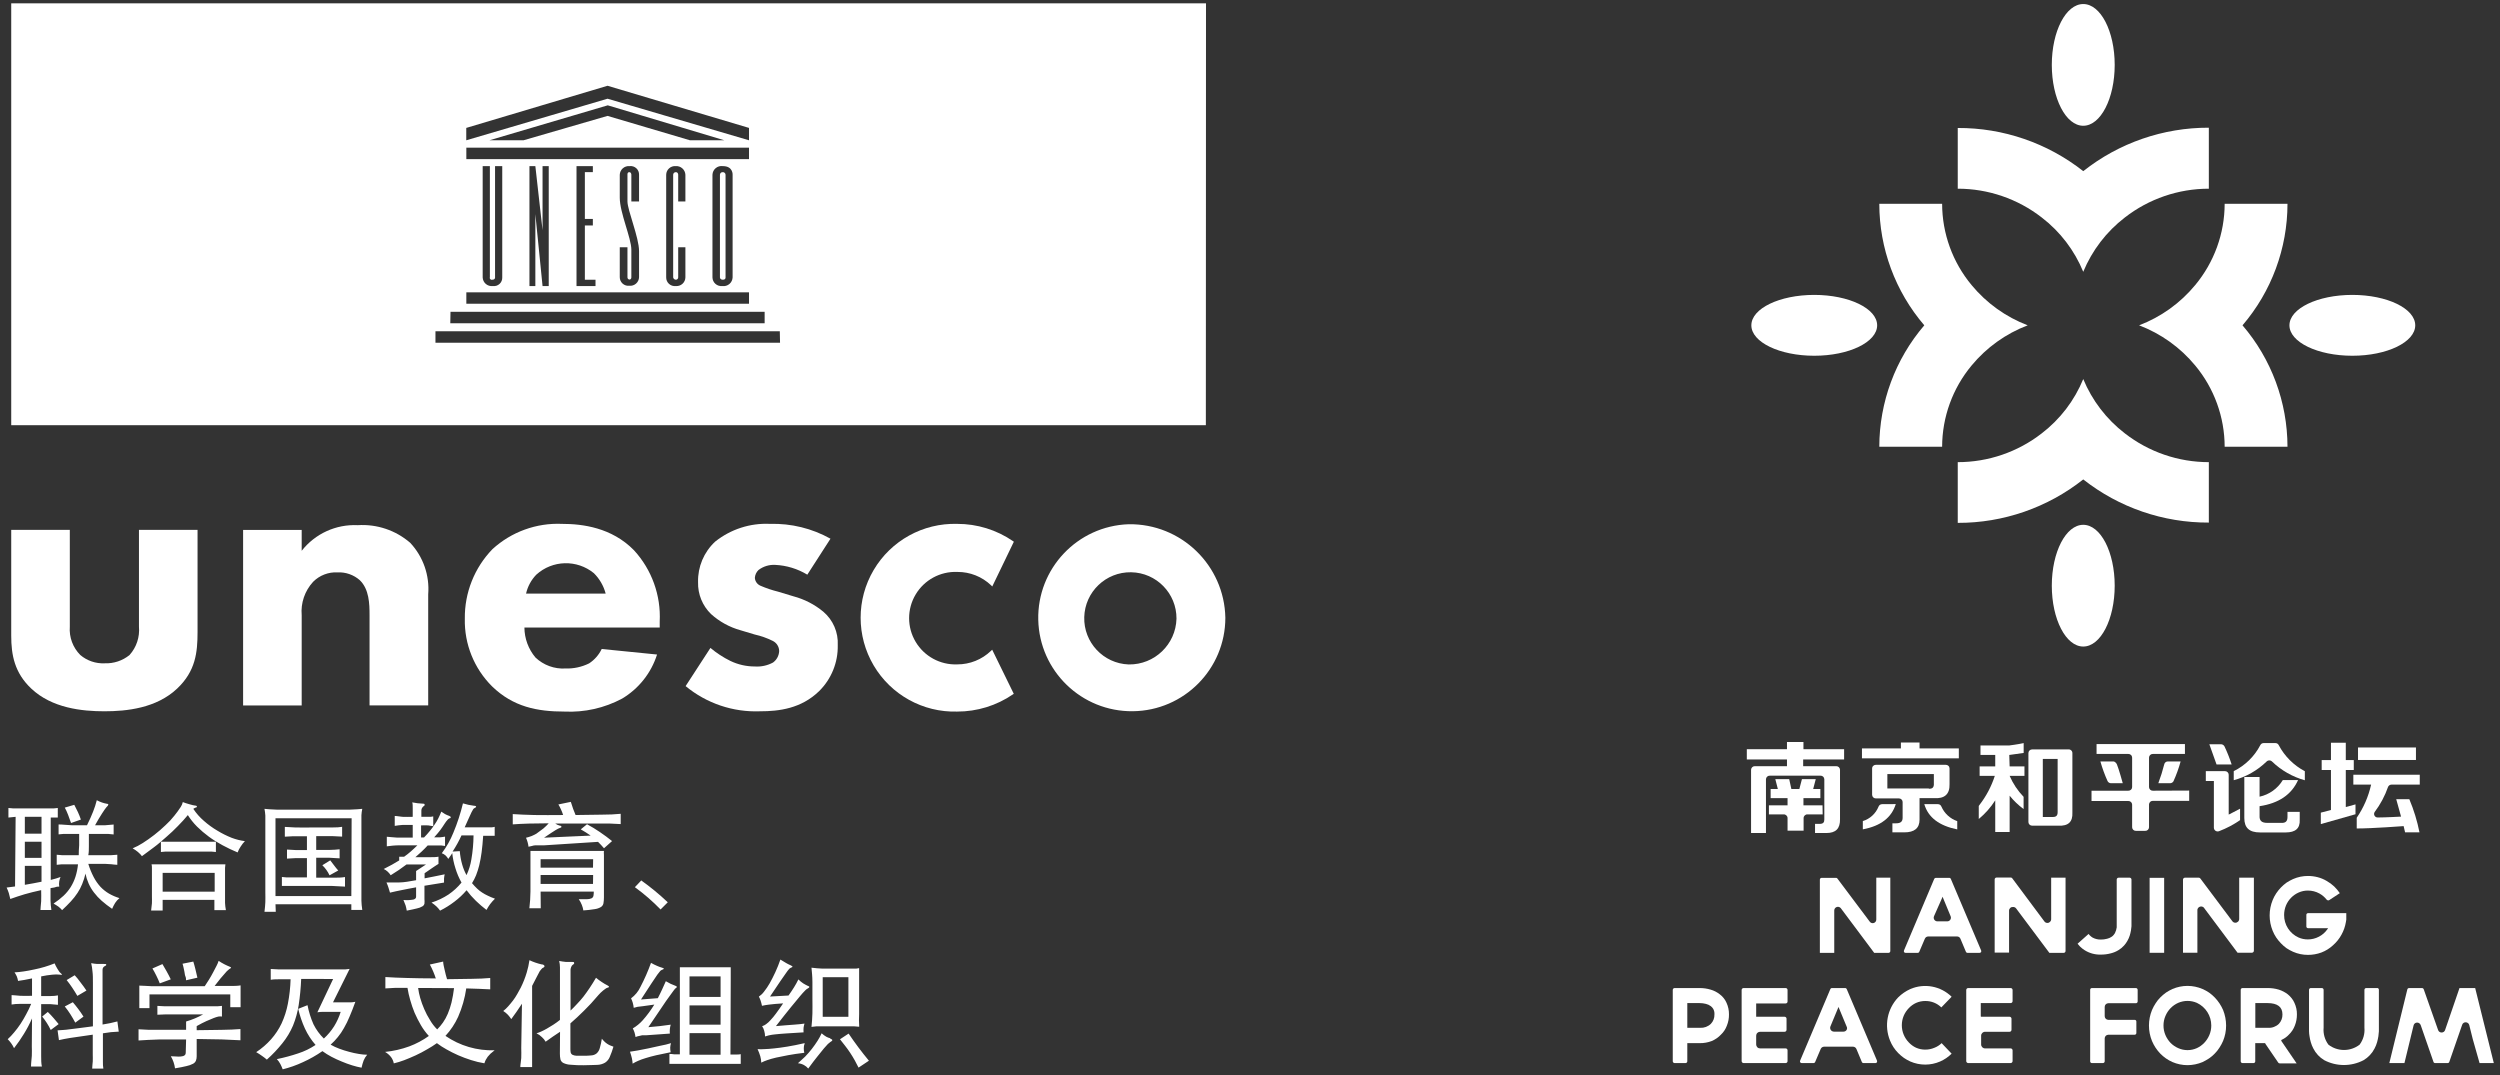 <?xml version="1.0" encoding="UTF-8"?>
<svg width="200px" height="86px" viewBox="0 0 200 86" version="1.1" xmlns="http://www.w3.org/2000/svg" xmlns:xlink="http://www.w3.org/1999/xlink">
    <rect x="0" y="0" width="200" height="86" fill="#333333" stroke="none"/>
    <!-- Generator: Sketch 59.1 (86144) - https://sketch.com -->
    <title>编组 3</title>
    <desc>Created with Sketch.</desc>
    <g id="页面-1" stroke="none" stroke-width="1" fill="none" fill-rule="evenodd">
        <g id="PC首页" transform="translate(-50, -25)" fill="#FFFFFF" fill-rule="nonzero">
            <g id="编组-3" transform="translate(50.53, 25.265)">
                <path d="M146.999,60.494 L146.999,59.671 L143.746,59.671 L143.746,59.096 L142.428,59.096 L142.428,59.671 L139.215,59.671 L139.215,60.494 L142.428,60.494 L142.428,61.029 L139.86,61.029 C139.781,61.026 139.705,61.055 139.647,61.109 C139.59,61.163 139.557,61.238 139.555,61.317 L139.555,66.376 L140.747,66.376 L140.747,62.077 C140.748,61.998 140.782,61.923 140.839,61.869 C140.896,61.815 140.973,61.786 141.052,61.789 L145.111,61.789 C145.19,61.786 145.266,61.815 145.324,61.869 C145.381,61.923 145.414,61.998 145.416,62.077 L145.416,65.3 C145.416,65.53 145.318,65.645 145.042,65.645 L144.673,65.645 L144.673,66.376 L145.589,66.376 C146.331,66.376 146.688,66.025 146.671,65.265 L146.671,61.317 C146.67,61.238 146.636,61.163 146.579,61.109 C146.522,61.055 146.445,61.026 146.366,61.029 L143.723,61.029 L143.723,60.494 L146.999,60.494 Z" id="路径"></path>
                <path d="M145.272,64.16 L143.746,64.16 L143.746,63.585 L145.099,63.585 L145.099,62.854 L144.524,62.854 L144.731,62.065 L143.625,62.065 L143.418,62.854 L142.779,62.854 L142.606,62.065 L141.495,62.065 L141.697,62.854 L141.121,62.854 L141.121,63.585 L142.474,63.585 L142.474,64.16 L140.983,64.16 L140.983,64.885 L142.169,64.885 C142.332,64.882 142.468,65.01 142.474,65.173 L142.474,66.186 L143.758,66.186 L143.758,65.173 C143.764,65.01 143.9,64.882 144.063,64.885 L145.284,64.885 L145.272,64.16 Z" id="路径"></path>
                <path d="M154.783,64.264 C154.741,64.145 154.627,64.066 154.501,64.068 L153.413,64.068 C153.729,65.139 154.61,65.795 156.05,66.088 L156.05,65.426 C155.483,65.233 155.024,64.811 154.783,64.264 L154.783,64.264 Z" id="路径"></path>
                <path d="M150.039,64.068 C149.91,64.068 149.795,64.148 149.751,64.27 C149.528,64.823 149.067,65.246 148.496,65.421 L148.496,66.083 C149.941,65.812 150.799,65.133 151.133,64.062 L150.039,64.068 Z" id="路径"></path>
                <polygon id="路径" points="153.033 59.608 153.033 59.136 151.542 59.136 151.542 59.608 148.427 59.608 148.427 60.402 156.176 60.402 156.176 59.608"></polygon>
                <path d="M155.433,62.468 L155.433,61.208 C155.432,61.129 155.399,61.054 155.341,61 C155.284,60.946 155.207,60.917 155.128,60.92 L149.544,60.92 C149.465,60.917 149.388,60.946 149.331,61 C149.273,61.054 149.24,61.129 149.239,61.208 L149.239,63.32 C149.24,63.399 149.273,63.474 149.331,63.528 C149.388,63.582 149.465,63.611 149.544,63.608 L151.375,63.608 C151.453,63.605 151.528,63.633 151.586,63.686 C151.643,63.738 151.677,63.812 151.68,63.89 L151.68,65.156 C151.68,65.449 151.53,65.599 151.167,65.599 L150.862,65.599 L150.862,66.324 L151.812,66.324 C152.624,66.324 153.033,65.99 153.033,65.311 L153.033,63.585 L154.184,63.585 C155.036,63.648 155.457,63.268 155.433,62.468 Z M153.775,62.814 L150.459,62.814 L150.459,61.662 L154.178,61.662 L154.178,62.388 C154.201,62.721 154.069,62.854 153.775,62.831 L153.775,62.814 Z" id="形状"></path>
                <path d="M160.212,60.132 C160.212,60.132 161.317,59.97 161.363,59.97 L161.363,59.182 C160.943,59.28 160.212,59.372 160.212,59.372 L157.909,59.372 L157.909,60.132 L159.089,60.132 L159.089,61.047 L157.84,61.047 L157.84,61.806 L159.055,61.806 C158.782,62.649 158.366,63.438 157.823,64.137 L157.771,64.212 L157.771,65.254 C158.286,64.829 158.731,64.326 159.089,63.763 L159.089,66.295 L160.241,66.295 L160.241,63.389 C160.565,63.793 160.94,64.153 161.358,64.46 L161.358,63.481 C160.888,62.994 160.51,62.427 160.241,61.806 L161.427,61.806 L161.427,61.047 L160.241,61.047 L160.212,60.132 Z" id="路径"></path>
                <path d="M164.927,59.688 L162.049,59.688 C161.97,59.685 161.893,59.714 161.835,59.768 C161.778,59.822 161.745,59.897 161.743,59.976 L161.743,65.507 C161.746,65.585 161.78,65.658 161.837,65.711 C161.895,65.764 161.971,65.792 162.049,65.789 L164.144,65.789 C164.933,65.829 165.296,65.484 165.261,64.747 L165.261,59.976 C165.26,59.892 165.223,59.812 165.159,59.757 C165.095,59.702 165.011,59.677 164.927,59.688 Z M164.081,64.713 C164.081,64.966 163.977,65.093 163.707,65.093 L162.895,65.093 L162.895,60.448 L164.081,60.448 L164.081,64.713 Z" id="形状"></path>
                <path d="M171.698,62.992 C171.619,62.995 171.542,62.966 171.485,62.912 C171.427,62.858 171.394,62.783 171.392,62.704 L171.392,60.339 C171.394,60.26 171.427,60.185 171.485,60.131 C171.542,60.077 171.619,60.048 171.698,60.051 L174.265,60.051 L174.265,59.262 L167.195,59.262 L167.195,60.051 L169.734,60.051 C169.813,60.048 169.89,60.077 169.947,60.131 C170.005,60.185 170.038,60.26 170.04,60.339 L170.04,62.704 C170.038,62.783 170.005,62.858 169.947,62.912 C169.89,62.966 169.813,62.995 169.734,62.992 L166.792,62.992 L166.792,63.815 L169.734,63.815 C169.812,63.812 169.888,63.84 169.945,63.893 C170.003,63.946 170.037,64.019 170.04,64.097 L170.04,65.921 C170.043,65.999 170.076,66.073 170.134,66.126 C170.191,66.179 170.267,66.207 170.345,66.203 L171.087,66.203 C171.165,66.207 171.241,66.179 171.298,66.126 C171.356,66.073 171.389,65.999 171.392,65.921 L171.392,64.085 C171.395,64.008 171.429,63.934 171.487,63.881 C171.544,63.828 171.62,63.8 171.698,63.803 L174.605,63.803 L174.605,62.98 L171.698,62.992 Z" id="路径"></path>
                <path d="M172.607,60.891 C172.478,61.4 172.32,61.902 172.135,62.393 L173.068,62.393 C173.18,62.395 173.284,62.338 173.344,62.244 C173.578,61.728 173.771,61.195 173.92,60.65 L172.889,60.65 C172.75,60.653 172.632,60.754 172.607,60.891 L172.607,60.891 Z" id="路径"></path>
                <path d="M169.291,62.393 C169.291,62.393 168.974,61.242 168.825,60.891 C168.79,60.805 168.675,60.65 168.531,60.65 L167.501,60.65 C167.653,61.189 167.846,61.716 168.076,62.226 C168.131,62.331 168.24,62.396 168.358,62.393 L169.291,62.393 Z" id="路径"></path>
                <path d="M178.002,60.891 C177.842,60.396 177.65,59.911 177.426,59.441 C177.368,59.339 177.261,59.275 177.144,59.274 L176.217,59.274 L176.793,60.891 L178.002,60.891 Z" id="路径"></path>
                <path d="M181.767,59.343 C181.718,59.242 181.614,59.179 181.502,59.182 L180.558,59.182 C180.444,59.181 180.341,59.246 180.293,59.349 C179.823,60.249 179.079,60.977 178.169,61.426 L178.169,62.152 C179.156,61.886 180.06,61.373 180.794,60.661 C180.852,60.602 180.932,60.568 181.016,60.568 C181.099,60.568 181.179,60.602 181.237,60.661 C181.973,61.368 182.873,61.883 183.857,62.157 L183.857,61.432 C182.965,60.962 182.237,60.234 181.767,59.343 L181.767,59.343 Z" id="路径"></path>
                <path d="M182.469,65.093 C182.469,65.432 182.32,65.588 181.963,65.565 L180.846,65.565 C180.414,65.565 180.212,65.398 180.236,64.989 L180.236,64.229 C181.771,63.999 182.797,63.303 183.316,62.14 L182.095,62.14 C181.685,62.821 181.012,63.302 180.236,63.47 L180.236,61.893 L179.015,61.893 L179.015,65.179 C179.015,65.962 179.412,66.33 180.27,66.33 L182.331,66.33 C183.097,66.33 183.483,66.013 183.448,65.317 L183.448,64.684 L182.469,64.684 L182.469,65.093 Z" id="路径"></path>
                <path d="M177.766,64.903 L177.766,61.714 C177.764,61.635 177.731,61.56 177.674,61.506 C177.616,61.452 177.539,61.423 177.461,61.426 L175.935,61.426 L175.935,62.215 L176.58,62.215 L176.58,65.962 C176.585,66.062 176.638,66.153 176.723,66.206 C176.808,66.258 176.914,66.266 177.006,66.226 C177.595,66 178.156,65.705 178.675,65.346 L178.675,64.431 L178.071,64.747 C177.933,64.811 177.835,64.862 177.766,64.903 Z" id="路径"></path>
                <rect id="矩形" x="188.111" y="59.533" width="4.635" height="1"></rect>
                <path d="M190.512,62.693 C190.559,62.578 190.67,62.503 190.794,62.503 L193.051,62.503 L193.051,61.714 L187.737,61.714 L187.737,62.503 L189.159,62.503 C188.949,63.453 188.558,64.353 188.008,65.156 L188.008,66.013 C189.269,66.013 191.761,65.824 191.761,65.824 L191.877,66.324 L193.028,66.324 C192.848,65.415 192.576,64.526 192.216,63.671 L191.168,63.671 L191.554,65.064 C191.554,65.064 190.305,65.133 189.695,65.133 C189.587,65.139 189.485,65.083 189.432,64.989 C189.379,64.895 189.385,64.778 189.447,64.69 C189.903,64.083 190.262,63.409 190.512,62.693 L190.512,62.693 Z" id="路径"></path>
                <polygon id="路径" points="187.133 64.298 187.133 61.334 187.772 61.334 187.772 60.54 187.133 60.54 187.133 59.153 185.947 59.153 185.947 60.54 185.204 60.54 185.204 61.334 185.947 61.334 185.947 64.534 185.135 64.747 185.135 65.662 187.91 64.874 187.91 64.085"></polygon>
                <ellipse id="椭圆形" cx="166.13" cy="4.927" rx="2.516" ry="4.869"></ellipse>
                <path d="M166.13,13.427 C163.27,11.176 159.731,9.958 156.09,9.974 L156.09,14.831 C158.523,14.83 160.887,15.641 162.808,17.134 C164.28,18.263 165.426,19.763 166.13,21.479 C166.839,19.763 167.986,18.265 169.458,17.134 C171.379,15.641 173.743,14.83 176.177,14.831 L176.177,9.951 C172.531,9.941 168.99,11.166 166.13,13.427 L166.13,13.427 Z" id="路径"></path>
                <ellipse id="椭圆形" cx="144.61" cy="25.761" rx="5.032" ry="2.434"></ellipse>
                <path d="M153.413,25.761 C151.094,28.468 149.819,31.912 149.814,35.476 L154.84,35.476 C154.845,33.102 155.677,30.804 157.195,28.978 C158.388,27.535 159.935,26.426 161.686,25.761 C159.935,25.093 158.388,23.983 157.195,22.538 C155.677,20.712 154.845,18.414 154.84,16.04 L149.814,16.04 C149.817,19.605 151.093,23.053 153.413,25.761 L153.413,25.761 Z" id="路径"></path>
                <ellipse id="椭圆形" cx="166.13" cy="46.589" rx="2.516" ry="4.869"></ellipse>
                <path d="M166.13,38.089 C168.993,40.341 172.534,41.559 176.177,41.542 L176.177,36.707 C173.743,36.708 171.379,35.898 169.458,34.405 C167.986,33.274 166.839,31.775 166.13,30.06 C165.426,31.776 164.28,33.276 162.808,34.405 C160.887,35.898 158.523,36.708 156.09,36.707 L156.09,41.565 C159.733,41.574 163.273,40.348 166.13,38.089 L166.13,38.089 Z" id="路径"></path>
                <ellipse id="椭圆形" cx="187.657" cy="25.761" rx="5.032" ry="2.434"></ellipse>
                <path d="M178.871,25.761 C181.191,23.053 182.467,19.605 182.469,16.04 L177.443,16.04 C177.439,18.414 176.606,20.712 175.089,22.538 C173.896,23.983 172.349,25.093 170.598,25.761 C172.348,26.426 173.896,27.535 175.089,28.978 C176.606,30.804 177.439,33.102 177.443,35.476 L182.469,35.476 C182.465,31.912 181.189,28.468 178.871,25.761 L178.871,25.761 Z" id="路径"></path>
                <path d="M95.95,-1.59872116e-13 L0.368,-1.59872116e-13 L0.368,33.749 L95.938,33.749 L95.95,-1.59872116e-13 Z M36.771,9.968 L48.073,6.596 L59.391,9.968 L59.391,10.958 L48.073,7.632 L36.771,10.958 L36.771,9.968 Z M38.861,22.112 C39.074,22.112 39.074,21.951 39.074,21.951 L39.074,13.024 L39.65,13.024 L39.65,21.928 C39.659,22.126 39.579,22.318 39.432,22.451 C39.285,22.585 39.086,22.646 38.89,22.618 C38.69,22.643 38.488,22.582 38.335,22.45 C38.182,22.319 38.091,22.129 38.084,21.928 L38.084,13.024 L38.66,13.024 L38.66,21.905 C38.639,21.963 38.653,22.027 38.696,22.071 C38.739,22.115 38.803,22.131 38.861,22.112 Z M59.391,23.119 L59.391,24.034 L36.777,24.034 L36.777,23.119 L59.391,23.119 Z M41.826,22.618 L41.826,13.024 L42.298,13.024 L42.874,18.152 L42.874,13.024 L43.369,13.024 L43.369,22.618 L42.874,22.618 L42.298,16.863 L42.298,22.618 L41.826,22.618 Z M46.898,17.249 L46.898,17.772 L46.259,17.772 L46.259,22.112 L47.111,22.112 L47.111,22.618 L45.591,22.618 L45.591,13.024 L46.898,13.024 L46.898,13.508 L46.259,13.508 L46.259,17.249 L46.898,17.249 Z M49.823,22.1 C49.978,22.1 49.978,21.928 49.978,21.928 L49.978,19.712 C49.978,18.785 49.051,16.754 49.051,15.551 L49.051,13.715 C49.058,13.518 49.146,13.332 49.294,13.201 C49.442,13.071 49.638,13.007 49.834,13.024 C50.03,12.999 50.228,13.061 50.374,13.194 C50.521,13.327 50.601,13.517 50.594,13.715 L50.594,15.85 L49.978,15.85 L49.978,13.715 C49.978,13.715 49.978,13.508 49.811,13.508 C49.644,13.508 49.667,13.715 49.667,13.715 L49.667,15.85 C49.667,16.558 50.594,18.728 50.594,19.827 L50.594,21.905 C50.591,22.103 50.504,22.291 50.355,22.422 C50.206,22.554 50.009,22.616 49.811,22.595 C49.616,22.617 49.421,22.553 49.276,22.421 C49.13,22.289 49.049,22.101 49.051,21.905 L49.051,19.516 L49.667,19.516 L49.667,21.928 C49.667,22.017 49.734,22.092 49.823,22.1 L49.823,22.1 Z M53.536,13.508 C53.48,13.506 53.426,13.527 53.386,13.566 C53.346,13.605 53.323,13.659 53.323,13.715 L53.323,21.928 C53.342,22.032 53.431,22.108 53.536,22.112 C53.586,22.113 53.634,22.095 53.67,22.06 C53.706,22.025 53.726,21.978 53.726,21.928 L53.726,19.516 L54.302,19.516 L54.302,21.928 C54.298,22.125 54.212,22.312 54.064,22.443 C53.917,22.574 53.721,22.638 53.525,22.618 C53.329,22.64 53.134,22.577 52.989,22.444 C52.844,22.312 52.762,22.124 52.765,21.928 L52.765,13.715 C52.767,13.52 52.851,13.335 52.995,13.205 C53.139,13.074 53.331,13.008 53.525,13.024 C53.72,13.01 53.913,13.075 54.059,13.206 C54.206,13.336 54.293,13.519 54.302,13.715 L54.302,15.85 L53.726,15.85 L53.726,13.715 C53.726,13.715 53.726,13.508 53.536,13.508 L53.536,13.508 Z M56.467,21.928 L56.467,13.715 C56.474,13.509 56.569,13.317 56.727,13.185 C56.885,13.053 57.092,12.995 57.296,13.024 C58.125,13.024 58.079,13.715 58.079,13.715 L58.079,21.928 C58.071,22.133 57.976,22.326 57.818,22.458 C57.66,22.59 57.453,22.648 57.25,22.618 C57.052,22.639 56.855,22.577 56.706,22.445 C56.557,22.314 56.47,22.126 56.467,21.928 Z M36.777,12.466 L36.777,11.551 L59.391,11.551 L59.391,12.466 L36.777,12.466 Z M38.619,10.958 L48.09,8.161 L57.422,10.958 L54.67,10.958 L48.073,9.007 L41.348,10.958 L38.619,10.958 Z M35.51,24.679 L60.641,24.679 L60.641,25.594 L35.493,25.594 L35.51,24.679 Z M61.873,27.154 L34.307,27.154 L34.307,26.238 L61.855,26.238 L61.873,27.154 Z" id="形状"></path>
                <path d="M57.514,21.928 L57.514,13.715 C57.513,13.655 57.487,13.599 57.442,13.559 C57.397,13.52 57.338,13.501 57.278,13.508 C57.222,13.506 57.168,13.527 57.128,13.566 C57.088,13.605 57.065,13.659 57.065,13.715 L57.065,21.928 C57.065,21.928 57.065,22.112 57.301,22.112 C57.537,22.112 57.514,21.928 57.514,21.928 Z" id="路径"></path>
                <path d="M76.07,45.49 C77.068,45.486 78.029,45.867 78.753,46.555 L78.851,46.653 L80.578,43.073 L80.514,43.027 C79.198,42.123 77.638,41.641 76.041,41.645 C73.308,41.57 70.75,42.984 69.362,45.338 C67.973,47.692 67.973,50.614 69.362,52.968 C70.75,55.323 73.308,56.737 76.041,56.661 C77.633,56.664 79.189,56.185 80.503,55.286 L80.572,55.24 L78.845,51.712 L78.747,51.804 C78.022,52.502 77.054,52.89 76.047,52.886 C74.691,52.939 73.414,52.246 72.72,51.08 C72.026,49.914 72.026,48.462 72.72,47.296 C73.414,46.129 74.691,45.437 76.047,45.49 L76.07,45.49 Z" id="路径"></path>
                <path d="M89.761,41.674 C85.663,41.813 82.44,45.222 82.531,49.319 C82.623,53.417 85.996,56.678 90.095,56.633 C94.195,56.589 97.496,53.255 97.498,49.156 C97.419,44.958 93.96,41.613 89.761,41.674 Z M89.761,52.891 C87.738,52.816 86.154,51.126 86.21,49.104 C86.265,47.082 87.939,45.481 89.962,45.516 C91.986,45.551 93.603,47.208 93.589,49.231 C93.533,51.287 91.835,52.917 89.778,52.891 L89.761,52.891 Z" id="形状"></path>
                <path d="M10.587,49.87 C10.661,50.697 10.388,51.518 9.833,52.137 C9.274,52.592 8.568,52.827 7.847,52.799 C7.136,52.834 6.439,52.597 5.895,52.137 C5.299,51.539 4.992,50.712 5.055,49.87 L5.055,42.123 L0.368,42.123 L0.368,50.595 C0.368,52.137 0.633,53.553 1.963,54.814 C3.627,56.391 6.034,56.638 7.824,56.638 C9.615,56.638 11.986,56.391 13.65,54.814 C15.113,53.427 15.274,51.936 15.274,50.307 L15.274,42.123 L10.587,42.123 L10.587,49.87 Z" id="路径"></path>
                <path d="M28.095,41.749 C26.354,41.663 24.68,42.427 23.605,43.798 L23.605,42.129 L18.918,42.129 L18.918,56.172 L23.605,56.172 L23.605,48.955 C23.521,47.974 23.853,47.003 24.52,46.279 C25.034,45.762 25.744,45.488 26.472,45.525 C27.126,45.494 27.766,45.719 28.256,46.152 C29.005,46.877 29.034,48.04 29.034,48.955 L29.034,56.166 L33.726,56.166 L33.726,47.286 C33.849,45.769 33.327,44.27 32.286,43.159 C31.128,42.158 29.623,41.651 28.095,41.749 Z" id="路径"></path>
                <path d="M44.434,41.645 C42.384,41.555 40.382,42.282 38.867,43.666 C37.424,45.156 36.629,47.157 36.656,49.231 C36.61,51.259 37.399,53.217 38.838,54.647 C40.531,56.287 42.448,56.661 44.63,56.661 C46.231,56.738 47.822,56.38 49.236,55.625 C50.569,54.832 51.565,53.576 52.034,52.097 L47.606,51.654 C47.382,52.123 47.034,52.521 46.599,52.805 C46.013,53.095 45.364,53.235 44.71,53.214 C43.821,53.267 42.949,52.948 42.304,52.333 C41.741,51.662 41.429,50.815 41.423,49.939 L52.247,49.939 L52.247,49.461 C52.352,47.362 51.612,45.307 50.191,43.758 C48.407,41.933 46.058,41.645 44.434,41.645 Z M41.555,47.222 C41.684,46.652 41.967,46.129 42.373,45.709 C43.667,44.534 45.625,44.483 46.979,45.588 C47.434,46.038 47.76,46.603 47.923,47.222 L41.555,47.222 Z" id="形状"></path>
                <path d="M62.949,47.441 L61.711,47.067 C61.233,46.949 60.765,46.791 60.312,46.595 C60.052,46.488 59.876,46.242 59.858,45.962 C59.874,45.723 59.978,45.5 60.151,45.335 C60.534,45.044 61.007,44.899 61.487,44.926 C62.395,44.968 63.278,45.238 64.055,45.709 L65.908,42.831 C64.433,42.007 62.762,41.597 61.072,41.645 C59.484,41.568 57.922,42.074 56.68,43.067 C55.781,43.902 55.284,45.082 55.315,46.307 C55.288,47.268 55.666,48.195 56.357,48.863 C57.028,49.468 57.83,49.909 58.7,50.152 L59.852,50.497 C60.348,50.608 60.83,50.778 61.285,51.004 C61.599,51.156 61.799,51.472 61.804,51.821 C61.788,52.184 61.608,52.521 61.314,52.736 C60.867,52.979 60.36,53.088 59.852,53.053 C59.176,53.054 58.509,52.902 57.9,52.609 C57.328,52.328 56.793,51.978 56.305,51.568 L54.319,54.624 C55.99,56.005 58.111,56.723 60.278,56.638 C61.804,56.638 63.56,56.419 64.993,55.032 C65.979,54.063 66.52,52.731 66.49,51.349 C66.543,50.326 66.118,49.337 65.338,48.673 C64.641,48.094 63.825,47.674 62.949,47.441 L62.949,47.441 Z" id="路径"></path>
                <path d="M0.72,65.081 L0.144,65.139 L0.144,64.373 L0.53,64.408 L0.938,64.408 L1.457,64.408 L2.861,64.408 L3.379,64.408 C3.523,64.408 3.65,64.408 3.765,64.408 L4.093,64.373 L4.093,65.139 L3.8,65.139 C3.71,65.145 3.619,65.145 3.529,65.139 L3.529,70.129 C3.679,70.094 3.823,70.054 3.955,70.013 L4.312,69.893 C4.264,70.007 4.229,70.127 4.209,70.249 C4.186,70.387 4.186,70.527 4.209,70.664 C4.116,70.664 4.013,70.664 3.898,70.71 C3.782,70.756 3.656,70.75 3.512,70.785 C3.512,71.124 3.512,71.452 3.512,71.775 C3.518,72.029 3.541,72.283 3.581,72.534 L2.706,72.534 C2.706,72.362 2.746,72.126 2.763,71.838 C2.781,71.55 2.763,71.262 2.763,70.946 C2.263,71.055 1.825,71.164 1.445,71.274 C1.065,71.383 0.691,71.516 0.294,71.654 C0.253,71.47 0.213,71.314 0.173,71.176 C0.132,71.038 0.069,70.894 7.10542736e-14,70.739 L0.674,70.652 L0.72,65.081 Z M1.457,65.081 L1.457,66.428 L2.792,66.428 L2.792,65.081 L1.457,65.081 Z M2.792,67.072 L1.457,67.072 L1.457,68.362 L2.792,68.362 L2.792,67.072 Z M2.792,69.006 L1.457,69.006 L1.457,70.52 L2.142,70.399 L2.792,70.272 L2.792,69.006 Z M6.304,69.639 C6.24,69.918 6.154,70.192 6.045,70.457 C5.946,70.707 5.82,70.946 5.671,71.17 C5.513,71.409 5.336,71.634 5.141,71.844 C4.94,72.062 4.704,72.298 4.439,72.546 C4.353,72.444 4.257,72.351 4.151,72.27 C4.023,72.18 3.89,72.098 3.754,72.022 C4.034,71.836 4.3,71.628 4.548,71.4 C4.768,71.193 4.962,70.959 5.124,70.704 C5.283,70.448 5.41,70.173 5.504,69.887 C5.608,69.559 5.677,69.222 5.711,68.88 L5.216,68.88 L4.796,68.88 L4.404,68.88 L4.007,68.92 L4.007,68.114 L4.422,68.149 L4.819,68.149 L5.256,68.149 L5.769,68.149 C5.769,67.899 5.78,67.635 5.803,67.354 C5.803,67.072 5.803,66.779 5.803,66.451 L5.291,66.451 L4.882,66.451 L4.525,66.451 L4.157,66.485 L4.157,65.691 C4.485,65.691 4.83,65.743 5.199,65.754 C5.567,65.766 5.976,65.754 6.431,65.754 C6.638,65.334 6.799,64.972 6.92,64.661 C7.038,64.365 7.136,64.061 7.214,63.752 C7.469,63.892 7.745,63.989 8.031,64.039 C8.106,64.039 8.141,64.074 8.135,64.114 C8.129,64.155 8.083,64.218 7.991,64.304 C7.942,64.361 7.896,64.421 7.853,64.483 C7.789,64.569 7.715,64.678 7.634,64.811 C7.553,64.943 7.456,65.087 7.363,65.248 L7.076,65.754 L7.893,65.754 L8.561,65.697 L8.561,66.491 L8.146,66.451 L7.72,66.451 L7.214,66.451 L6.58,66.451 C6.58,66.819 6.58,67.136 6.58,67.412 C6.58,67.688 6.58,67.93 6.534,68.149 L7.312,68.149 L7.887,68.149 C8.06,68.149 8.221,68.149 8.371,68.149 L8.855,68.114 L8.855,68.92 C8.682,68.92 8.526,68.885 8.377,68.874 L7.899,68.845 L7.323,68.845 L6.534,68.845 C6.645,69.211 6.79,69.565 6.966,69.904 C7.113,70.185 7.295,70.446 7.507,70.681 C7.708,70.892 7.937,71.074 8.187,71.222 C8.452,71.374 8.734,71.496 9.027,71.585 C8.892,71.694 8.776,71.824 8.682,71.97 C8.589,72.121 8.508,72.279 8.44,72.442 C8.149,72.245 7.87,72.03 7.605,71.798 C7.378,71.599 7.171,71.377 6.989,71.136 C6.819,70.916 6.676,70.676 6.563,70.422 C6.447,70.162 6.36,69.89 6.304,69.611 L6.304,69.639 Z M5.153,65.576 C5.078,65.357 5.003,65.139 4.917,64.92 C4.83,64.701 4.744,64.5 4.652,64.344 L5.412,64.12 C5.51,64.31 5.608,64.511 5.7,64.696 C5.792,64.88 5.872,65.11 5.941,65.3 L5.153,65.576 Z M14.497,64.943 C14.261,65.231 13.996,65.519 13.702,65.818 C13.409,66.117 13.126,66.393 12.781,66.687 C12.436,66.98 12.136,67.262 11.802,67.504 C11.468,67.746 11.14,68.005 10.824,68.229 C10.786,68.174 10.743,68.122 10.697,68.074 C10.638,68.01 10.574,67.95 10.507,67.895 L10.294,67.734 L10.081,67.602 C10.364,67.485 10.635,67.342 10.893,67.176 C11.192,66.986 11.497,66.773 11.808,66.531 C12.123,66.287 12.425,66.026 12.712,65.749 C12.969,65.516 13.206,65.262 13.42,64.989 C13.602,64.767 13.771,64.534 13.927,64.293 C14.008,64.174 14.064,64.041 14.094,63.901 L14.335,63.988 L14.623,64.074 L14.9,64.149 L15.101,64.183 C15.176,64.183 15.216,64.224 15.222,64.258 C15.228,64.293 15.222,64.321 15.141,64.333 C15.068,64.36 14.998,64.397 14.934,64.442 C15.17,64.801 15.455,65.124 15.78,65.403 C16.113,65.699 16.473,65.961 16.857,66.186 C17.224,66.411 17.609,66.603 18.009,66.762 C18.348,66.89 18.702,66.979 19.062,67.026 C18.936,67.156 18.824,67.299 18.728,67.452 C18.626,67.6 18.542,67.761 18.481,67.93 C18.068,67.759 17.664,67.567 17.272,67.354 C16.889,67.151 16.521,66.921 16.172,66.664 C15.84,66.42 15.527,66.153 15.234,65.864 C14.947,65.577 14.694,65.258 14.479,64.914 L14.497,64.943 Z M12.482,71.723 L12.482,72.575 L11.56,72.575 C11.589,72.35 11.612,72.154 11.624,71.999 C11.635,71.844 11.624,71.625 11.624,71.423 L11.624,69.634 C11.624,69.472 11.624,69.329 11.624,69.208 C11.624,69.087 11.624,68.977 11.595,68.88 L11.992,68.88 L12.66,68.88 L16.397,68.88 L17.099,68.88 L17.502,68.88 C17.485,68.975 17.476,69.071 17.473,69.167 C17.473,69.277 17.473,69.421 17.473,69.605 L17.473,71.395 C17.473,71.606 17.473,71.798 17.473,71.97 C17.473,72.154 17.513,72.35 17.542,72.546 L16.621,72.546 L16.621,71.723 L12.482,71.723 Z M16.742,67.895 L16.373,67.861 L15.936,67.861 L15.36,67.861 L13.737,67.861 L13.161,67.861 L12.712,67.861 L12.343,67.895 L12.343,67.072 L12.712,67.072 L13.167,67.072 C13.334,67.072 13.529,67.072 13.742,67.072 L15.331,67.072 L15.907,67.072 C16.068,67.072 16.218,67.072 16.345,67.072 L16.742,67.072 L16.742,67.895 Z M16.644,71.067 L16.644,69.565 L12.482,69.565 L12.482,71.067 L16.644,71.067 Z M21.532,72.678 L20.628,72.678 C20.663,72.402 20.686,72.143 20.697,71.907 C20.709,71.671 20.697,71.406 20.697,71.124 L20.697,65.519 C20.697,65.329 20.697,65.15 20.697,64.978 C20.685,64.798 20.662,64.619 20.628,64.442 L21.02,64.477 L21.693,64.511 C21.981,64.511 22.355,64.511 22.81,64.511 L26.264,64.511 C26.719,64.511 27.088,64.511 27.376,64.511 L28.043,64.477 L28.452,64.442 C28.415,64.611 28.392,64.782 28.383,64.955 C28.383,65.15 28.383,65.334 28.383,65.53 L28.383,71.101 C28.383,71.337 28.383,71.573 28.383,71.798 C28.383,72.022 28.418,72.264 28.452,72.529 L27.577,72.529 L27.577,72.074 L21.509,72.074 L21.532,72.678 Z M27.6,65.196 L21.509,65.196 L21.509,71.418 L27.577,71.418 L27.6,65.196 Z M24.767,69.95 C25.28,69.95 25.717,69.95 26.092,69.95 C26.466,69.95 26.788,69.95 27.07,69.898 L27.07,70.664 C26.777,70.664 26.437,70.618 26.057,70.612 C25.677,70.606 25.217,70.612 24.681,70.612 L22.994,70.612 L22.453,70.612 L22.021,70.612 L22.021,69.893 L22.384,69.927 C22.505,69.927 22.643,69.927 22.804,69.927 L23.328,69.927 L24.025,69.927 L24.025,68.385 C23.674,68.385 23.368,68.385 23.121,68.385 L22.43,68.425 L22.43,67.7 L23.132,67.74 L24.025,67.74 L24.025,66.635 C23.564,66.635 23.19,66.635 22.902,66.635 L22.257,66.67 L22.257,65.887 C22.442,65.887 22.729,65.921 23.104,65.933 C23.478,65.944 24.002,65.933 24.652,65.933 L26.011,65.933 C26.395,65.933 26.671,65.916 26.84,65.881 L26.84,66.664 L26.046,66.624 C25.671,66.624 25.245,66.624 24.767,66.624 L24.767,67.729 L25.838,67.729 C26.132,67.729 26.414,67.7 26.639,67.677 L26.639,68.402 C26.397,68.402 26.132,68.362 25.838,68.356 L24.767,68.356 L24.767,69.95 Z M25.833,69.76 C25.692,69.458 25.497,69.185 25.257,68.954 L25.89,68.563 C25.994,68.713 26.097,68.845 26.201,68.972 C26.303,69.112 26.413,69.246 26.529,69.375 L25.833,69.76 Z M32.488,65.731 C32.165,65.731 31.912,65.731 31.665,65.731 C31.458,65.745 31.252,65.77 31.049,65.806 L31.049,65.012 C31.233,65.012 31.44,65.064 31.665,65.081 C31.889,65.098 32.165,65.081 32.488,65.081 C32.488,64.845 32.488,64.621 32.488,64.402 C32.488,64.183 32.488,64.028 32.448,63.924 C32.732,63.984 33.021,64.019 33.311,64.028 C33.38,64.028 33.421,64.028 33.438,64.091 C33.455,64.155 33.438,64.183 33.34,64.247 C33.29,64.29 33.249,64.343 33.219,64.402 C33.194,64.454 33.181,64.511 33.179,64.569 L33.179,65.081 L33.49,65.081 L33.731,65.081 L33.927,65.081 L34.129,65.047 L34.129,65.824 C33.985,65.824 33.852,65.778 33.731,65.766 C33.611,65.754 33.421,65.766 33.156,65.766 L33.156,66.733 L33.392,66.733 C33.57,66.549 33.726,66.376 33.864,66.203 C33.996,66.045 34.119,65.88 34.232,65.708 C34.344,65.549 34.444,65.382 34.532,65.208 C34.618,65.035 34.699,64.857 34.774,64.667 C34.87,64.737 34.97,64.803 35.073,64.862 C35.18,64.919 35.292,64.967 35.407,65.006 C35.484,65.037 35.524,65.072 35.528,65.11 C35.528,65.156 35.528,65.185 35.447,65.196 C35.387,65.217 35.334,65.252 35.292,65.3 C35.197,65.403 35.112,65.515 35.038,65.634 C34.969,65.731 34.912,65.824 34.86,65.904 C34.808,65.985 34.75,66.06 34.693,66.14 C34.635,66.221 34.566,66.301 34.491,66.393 L34.204,66.721 L34.664,66.721 C34.801,66.71 34.938,66.691 35.073,66.664 L35.073,67.412 C34.969,67.412 34.871,67.377 34.779,67.372 L34.48,67.372 L34.134,67.372 L33.685,67.372 C33.536,67.533 33.38,67.694 33.213,67.849 L32.701,68.31 C33.202,68.31 33.593,68.31 33.852,68.31 C34.111,68.31 34.365,68.31 34.549,68.27 L34.549,68.845 L34.278,69.018 C34.198,69.064 34.111,69.127 34.014,69.196 L33.438,69.593 L33.438,70.002 L34.175,69.858 L35.044,69.68 C35.018,69.795 35,69.912 34.992,70.031 C34.984,70.134 34.984,70.238 34.992,70.341 L34.134,70.48 L33.426,70.595 L33.426,71.665 C33.438,71.786 33.438,71.907 33.426,72.028 C33.404,72.121 33.343,72.2 33.259,72.246 C33.126,72.325 32.98,72.379 32.828,72.408 C32.632,72.459 32.361,72.517 32.01,72.586 C31.988,72.446 31.957,72.308 31.918,72.172 C31.872,72.039 31.814,71.89 31.745,71.734 C32.012,71.759 32.281,71.747 32.545,71.7 C32.689,71.659 32.758,71.585 32.758,71.47 L32.758,70.721 C32.534,70.756 32.327,70.796 32.142,70.836 L31.619,70.94 L31.141,71.038 L30.669,71.147 C30.634,71.026 30.6,70.9 30.553,70.762 C30.507,70.615 30.451,70.47 30.387,70.33 C30.703,70.33 31.049,70.33 31.417,70.33 C31.786,70.33 32.235,70.244 32.758,70.152 L32.758,69.415 L33.553,68.891 L31.993,68.891 C31.586,69.201 31.163,69.489 30.726,69.754 C30.658,69.648 30.577,69.552 30.484,69.467 C30.391,69.38 30.284,69.308 30.168,69.254 C30.41,69.133 30.634,69.018 30.83,68.908 C31.026,68.799 31.221,68.684 31.406,68.569 L31.406,68.275 C31.532,68.275 31.665,68.275 31.797,68.275 C31.983,68.145 32.162,68.005 32.332,67.855 C32.499,67.706 32.678,67.544 32.862,67.36 C32.327,67.36 31.86,67.36 31.457,67.36 C31.054,67.36 30.709,67.401 30.415,67.441 L30.415,66.675 L30.813,66.71 L31.25,66.744 L31.791,66.744 L32.488,66.744 L32.488,65.731 Z M36.794,70.957 C36.506,71.295 36.182,71.6 35.827,71.867 C35.467,72.143 35.082,72.384 34.676,72.586 C34.59,72.463 34.491,72.349 34.382,72.246 C34.261,72.134 34.13,72.032 33.991,71.941 C34.471,71.79 34.928,71.573 35.349,71.297 C35.74,71.03 36.091,70.708 36.391,70.341 C36.186,69.977 36.022,69.591 35.902,69.19 C35.776,68.797 35.692,68.392 35.649,67.982 C35.602,68.069 35.548,68.152 35.487,68.229 L35.332,68.448 C35.27,68.338 35.19,68.239 35.096,68.154 C35.012,68.085 34.916,68.031 34.814,67.993 C35.194,67.488 35.505,66.934 35.741,66.347 C36.058,65.588 36.314,64.805 36.506,64.005 C36.794,64.095 37.088,64.159 37.387,64.195 C37.502,64.195 37.56,64.229 37.56,64.27 C37.56,64.31 37.508,64.35 37.399,64.402 C37.365,64.423 37.337,64.453 37.318,64.488 C37.271,64.56 37.229,64.635 37.192,64.713 C37.134,64.822 37.065,64.972 36.984,65.167 L36.645,65.921 L38.429,65.921 C38.602,65.921 38.734,65.921 38.821,65.921 C38.897,65.916 38.972,65.903 39.045,65.881 L39.045,66.601 C38.913,66.601 38.786,66.601 38.66,66.601 L38.124,66.601 C38.09,67.101 38.049,67.539 37.998,67.924 C37.953,68.273 37.889,68.618 37.808,68.96 C37.741,69.232 37.656,69.499 37.554,69.76 C37.464,69.978 37.356,70.188 37.232,70.388 C37.36,70.541 37.496,70.687 37.641,70.825 C37.764,70.943 37.899,71.049 38.044,71.141 C38.187,71.235 38.337,71.318 38.493,71.389 C38.648,71.47 38.832,71.544 39.068,71.631 C38.928,71.764 38.799,71.908 38.683,72.062 C38.574,72.211 38.476,72.367 38.389,72.529 C38.092,72.305 37.81,72.062 37.543,71.803 C37.271,71.54 37.02,71.255 36.794,70.952 L36.794,70.957 Z M36.794,69.737 C36.982,69.34 37.112,68.917 37.18,68.483 C37.289,67.849 37.347,67.208 37.353,66.566 L36.391,66.566 C36.186,67.015 35.947,67.448 35.677,67.861 L36.253,67.826 C36.281,68.187 36.344,68.543 36.443,68.891 C36.524,69.183 36.638,69.465 36.783,69.731 L36.794,69.737 Z M46.725,66.583 L46.334,66.324 C46.202,66.238 46.069,66.157 45.931,66.083 L46.432,65.674 C46.786,65.864 47.13,66.074 47.462,66.301 C47.825,66.549 48.147,66.785 48.435,67.021 L47.791,67.596 L47.554,67.331 L47.313,67.084 L43.018,67.36 L42.609,67.36 L42.298,67.36 C42.2,67.36 42.114,67.389 42.028,67.412 L41.751,67.475 C41.722,67.226 41.654,66.984 41.55,66.756 C41.622,66.743 41.694,66.724 41.763,66.698 L41.999,66.618 L42.212,66.52 C42.269,66.497 42.323,66.468 42.373,66.434 C42.569,66.295 42.747,66.152 42.949,66.008 C43.097,65.88 43.237,65.744 43.369,65.599 C42.218,65.599 41.258,65.628 40.49,65.685 L40.49,64.862 C40.98,64.897 41.555,64.92 42.218,64.937 C42.88,64.955 43.645,64.937 44.52,64.937 C44.472,64.78 44.413,64.626 44.342,64.477 C44.283,64.344 44.216,64.215 44.14,64.091 L45.136,63.884 C45.252,64.268 45.378,64.619 45.516,64.937 L47.572,64.908 C48.171,64.908 48.689,64.885 49.126,64.839 L49.126,65.662 L48.199,65.616 L47.1,65.616 L45.706,65.616 L43.887,65.616 C43.995,65.694 44.116,65.75 44.244,65.783 C44.336,65.783 44.388,65.841 44.388,65.881 C44.388,65.921 44.336,65.956 44.227,65.985 L44.117,66.031 L43.922,66.14 C43.83,66.192 43.714,66.267 43.571,66.365 L42.995,66.75 L46.725,66.583 Z M42.73,72.396 L41.82,72.396 C41.874,71.947 41.903,71.496 41.907,71.044 L41.907,68.563 C41.907,68.402 41.907,68.252 41.907,68.12 C41.912,68.016 41.912,67.913 41.907,67.809 L42.298,67.809 L42.822,67.809 L46.921,67.809 L47.422,67.809 L47.785,67.809 C47.774,67.912 47.774,68.017 47.785,68.12 C47.785,68.252 47.785,68.402 47.785,68.563 L47.785,71.527 C47.786,71.689 47.773,71.851 47.744,72.011 C47.719,72.13 47.646,72.234 47.543,72.298 C47.393,72.386 47.226,72.443 47.054,72.465 C46.75,72.515 46.445,72.55 46.138,72.569 C46.114,72.419 46.074,72.272 46.017,72.131 C45.954,71.968 45.871,71.813 45.77,71.671 C46.046,71.671 46.271,71.671 46.426,71.671 C46.55,71.673 46.674,71.649 46.789,71.602 C46.866,71.565 46.923,71.495 46.944,71.412 C46.965,71.296 46.974,71.179 46.973,71.061 L42.718,71.061 L42.73,72.396 Z M46.921,68.471 L42.718,68.471 L42.718,69.15 L46.91,69.15 L46.921,68.471 Z M46.921,69.737 L42.718,69.737 L42.718,70.451 L46.91,70.451 L46.921,69.737 Z" id="形状"></path>
                <path d="M50.75,70.157 C51.505,70.693 52.22,71.281 52.891,71.918 L52.316,72.494 C51.684,71.841 50.996,71.244 50.26,70.71 L50.761,70.18 L50.75,70.157 Z" id="路径"></path>
                <path d="M2.032,81.208 C1.846,81.633 1.631,82.044 1.387,82.439 C1.144,82.837 0.879,83.222 0.593,83.59 C0.529,83.448 0.45,83.313 0.357,83.187 C0.275,83.075 0.185,82.969 0.086,82.871 C0.268,82.705 0.437,82.526 0.593,82.336 C0.777,82.119 0.948,81.893 1.105,81.656 C1.267,81.409 1.422,81.15 1.566,80.874 C1.715,80.605 1.847,80.329 1.963,80.045 L1.071,80.045 C0.825,80.045 0.601,80.062 0.397,80.097 L0.397,79.343 C0.605,79.343 0.841,79.389 1.1,79.4 C1.359,79.412 1.675,79.4 2.032,79.4 L2.032,78.008 L1.428,78.128 L0.915,78.209 C0.893,78.083 0.858,77.96 0.812,77.841 C0.76,77.731 0.7,77.625 0.633,77.524 C0.878,77.512 1.122,77.487 1.364,77.449 C1.618,77.415 1.906,77.357 2.228,77.288 C2.779,77.178 3.319,77.016 3.84,76.805 C3.867,76.874 3.898,76.941 3.932,77.006 C3.97,77.083 4.012,77.158 4.059,77.231 C4.099,77.302 4.143,77.371 4.191,77.438 C4.22,77.486 4.257,77.529 4.301,77.564 C4.387,77.633 4.422,77.68 4.416,77.708 C4.41,77.737 4.358,77.737 4.283,77.708 C4.077,77.684 3.868,77.684 3.662,77.708 C3.36,77.737 3.06,77.783 2.763,77.846 L2.763,79.418 L3.529,79.418 C3.744,79.418 3.936,79.4 4.105,79.366 L4.105,80.12 C3.924,80.097 3.733,80.079 3.529,80.068 L2.763,80.068 L2.763,83.429 C2.763,83.671 2.763,83.936 2.763,84.223 C2.763,84.511 2.763,84.799 2.821,85.058 L1.952,85.058 C1.952,84.776 1.998,84.482 2.015,84.206 C2.032,83.93 2.015,83.665 2.015,83.429 L2.032,81.208 Z M3.529,82.134 C3.344,81.75 3.114,81.389 2.844,81.058 L3.293,80.69 C3.466,80.856 3.621,81.023 3.765,81.19 C3.909,81.357 4.042,81.513 4.162,81.662 L3.529,82.134 Z M7.703,82.399 C7.703,82.813 7.703,83.147 7.703,83.412 C7.703,83.677 7.703,83.913 7.703,84.108 C7.703,84.304 7.703,84.488 7.703,84.684 C7.703,84.879 7.703,85.029 7.738,85.225 L6.845,85.225 C6.845,85.029 6.88,84.845 6.891,84.649 C6.903,84.454 6.891,84.298 6.891,84.102 C6.891,83.907 6.891,83.682 6.891,83.429 C6.891,83.176 6.891,82.854 6.891,82.508 L5.786,82.669 L5.066,82.773 L4.583,82.859 L4.185,82.946 L4.076,82.163 L4.502,82.134 C4.672,82.125 4.841,82.108 5.009,82.082 L5.751,81.99 L6.903,81.841 L6.903,78.387 C6.903,78.019 6.903,77.703 6.868,77.449 C6.851,77.226 6.816,77.005 6.765,76.787 C6.922,76.82 7.082,76.841 7.243,76.851 C7.404,76.851 7.571,76.851 7.755,76.851 C7.939,76.851 7.951,76.851 7.968,76.903 C7.985,76.954 7.939,76.989 7.836,77.035 C7.731,77.092 7.669,77.204 7.674,77.323 L7.674,81.697 C7.899,81.662 8.1,81.628 8.285,81.587 L8.86,81.449 L8.97,82.266 L8.348,82.307 L7.703,82.399 Z M5.492,81.547 C5.366,81.311 5.233,81.081 5.101,80.874 C4.964,80.658 4.814,80.45 4.652,80.252 L5.297,79.913 C5.446,80.085 5.59,80.269 5.734,80.459 C5.878,80.649 6.016,80.851 6.149,81.064 L5.492,81.547 Z M5.446,77.754 L5.677,78.019 C5.757,78.117 5.838,78.226 5.918,78.336 L6.166,78.664 C6.247,78.779 6.321,78.882 6.385,78.98 L5.659,79.406 C5.533,79.187 5.394,78.969 5.245,78.744 C5.107,78.536 4.959,78.334 4.802,78.14 L5.446,77.754 Z M14.358,82.894 L13.172,82.894 C12.812,82.894 12.478,82.894 12.171,82.894 L11.307,82.928 L10.553,82.974 L10.553,82.077 L11.313,82.117 L12.171,82.117 C12.478,82.117 12.812,82.117 13.172,82.117 L14.358,82.117 L14.358,81.455 C14.833,81.317 15.291,81.126 15.723,80.885 L13.449,80.885 C12.873,80.885 12.395,80.885 12.061,80.914 L12.061,80.206 L12.603,80.235 L13.138,80.235 L13.777,80.235 L15.683,80.235 L16.408,80.235 L16.897,80.235 L17.226,80.206 L17.226,81.058 C17.132,81.044 17.037,81.044 16.943,81.058 C16.814,81.089 16.687,81.129 16.563,81.179 C16.414,81.236 16.23,81.317 15.988,81.42 C15.746,81.524 15.51,81.656 15.205,81.823 L15.205,82.151 L17.203,82.123 C17.778,82.123 18.262,82.088 18.705,82.059 L18.705,82.957 L17.203,82.888 C16.627,82.888 15.976,82.859 15.205,82.854 L15.205,84.235 C15.208,84.359 15.186,84.482 15.141,84.597 C15.093,84.703 15.01,84.788 14.905,84.839 C14.741,84.925 14.564,84.987 14.381,85.023 C14.151,85.081 13.852,85.138 13.472,85.202 C13.426,84.86 13.312,84.532 13.138,84.235 C13.391,84.235 13.599,84.264 13.754,84.264 C13.876,84.266 13.998,84.252 14.117,84.223 C14.186,84.206 14.247,84.165 14.289,84.108 C14.319,84.052 14.333,83.988 14.33,83.924 L14.358,82.894 Z M16.661,78.612 L17.842,78.612 C18.175,78.612 18.469,78.612 18.717,78.566 L18.717,80.31 L17.893,80.31 L17.893,79.285 L11.428,79.285 L11.428,80.385 L10.616,80.385 L10.616,78.583 C10.881,78.583 11.192,78.618 11.56,78.629 L12.844,78.629 L15.85,78.629 C15.959,78.474 16.074,78.295 16.189,78.105 C16.304,77.915 16.42,77.72 16.517,77.53 C16.615,77.34 16.707,77.167 16.794,77 C16.861,76.873 16.917,76.74 16.961,76.603 C17.107,76.703 17.259,76.793 17.416,76.874 C17.582,76.96 17.726,77.023 17.842,77.069 C17.957,77.115 17.957,77.133 17.951,77.156 C17.945,77.179 17.893,77.225 17.807,77.265 C17.671,77.37 17.549,77.492 17.444,77.628 C17.26,77.818 16.995,78.151 16.638,78.612 L16.661,78.612 Z M12.251,78.405 L12.13,78.111 L11.975,77.783 C11.923,77.674 11.871,77.57 11.814,77.472 C11.756,77.374 11.71,77.288 11.664,77.213 L12.464,76.862 C12.562,77.023 12.677,77.225 12.798,77.438 C12.919,77.651 13.034,77.881 13.132,78.082 L12.251,78.405 Z M14.353,78.157 C14.353,78.065 14.353,77.956 14.301,77.841 C14.249,77.726 14.255,77.605 14.226,77.484 C14.197,77.363 14.174,77.242 14.151,77.127 C14.128,77.012 14.099,76.914 14.071,76.833 L14.934,76.661 C14.986,76.828 15.044,77.029 15.101,77.265 C15.159,77.501 15.216,77.731 15.262,77.95 L14.353,78.157 Z M23.564,78.048 C23.536,78.753 23.468,79.456 23.363,80.154 C23.275,80.715 23.122,81.263 22.908,81.789 C22.693,82.291 22.41,82.762 22.067,83.187 C21.689,83.661 21.271,84.102 20.818,84.505 C20.697,84.4 20.57,84.302 20.438,84.212 C20.286,84.101 20.129,84 19.966,83.907 C20.407,83.617 20.808,83.271 21.158,82.877 C21.494,82.498 21.775,82.073 21.993,81.616 C22.225,81.113 22.395,80.583 22.499,80.039 C22.625,79.392 22.698,78.736 22.718,78.077 L21.872,78.077 C21.607,78.077 21.359,78.077 21.129,78.117 L21.129,77.254 L21.779,77.288 L22.355,77.288 L23.075,77.288 L25.614,77.288 L26.552,77.288 C26.783,77.288 26.967,77.288 27.088,77.288 L27.439,77.248 L26.109,79.924 L26.99,79.924 L27.531,79.924 C27.655,79.918 27.778,79.903 27.899,79.878 C27.738,80.327 27.583,80.724 27.433,81.069 C27.304,81.384 27.154,81.69 26.984,81.984 C26.844,82.239 26.68,82.48 26.495,82.704 C26.321,82.922 26.128,83.124 25.919,83.308 C26.137,83.432 26.364,83.538 26.598,83.625 C26.858,83.724 27.123,83.808 27.393,83.878 C27.652,83.95 27.916,84.008 28.182,84.051 C28.4,84.089 28.622,84.11 28.844,84.114 C28.725,84.251 28.63,84.407 28.561,84.574 C28.491,84.762 28.436,84.954 28.395,85.15 C28.143,85.104 27.895,85.042 27.652,84.966 C27.369,84.878 27.09,84.777 26.817,84.661 C26.532,84.547 26.253,84.419 25.982,84.275 C25.732,84.143 25.492,83.993 25.263,83.826 C24.772,84.166 24.252,84.461 23.708,84.707 C23.187,84.951 22.643,85.143 22.085,85.282 C22.031,85.134 21.968,84.99 21.895,84.851 C21.821,84.71 21.728,84.58 21.618,84.465 C22.191,84.348 22.756,84.196 23.311,84.01 C23.809,83.851 24.282,83.622 24.716,83.331 C24.371,82.936 24.084,82.495 23.864,82.019 C23.633,81.513 23.454,80.984 23.328,80.442 L24.071,80.149 C24.172,80.675 24.332,81.189 24.549,81.679 C24.76,82.103 25.04,82.488 25.378,82.819 C25.694,82.529 25.971,82.198 26.201,81.835 C26.423,81.474 26.599,81.088 26.725,80.684 L25.994,80.684 L25.384,80.684 C25.205,80.684 25.027,80.684 24.86,80.718 L26.12,78.054 L23.564,78.048 Z M34.347,78.048 C34.221,77.65 34.057,77.264 33.858,76.897 L34.923,76.661 C34.923,76.862 34.992,77.087 35.044,77.34 C35.096,77.593 35.165,77.835 35.234,78.071 L37.197,78.042 C37.773,78.042 38.245,78.008 38.688,77.973 L38.688,78.882 C38.418,78.882 38.113,78.848 37.808,78.842 L36.771,78.808 C36.657,79.591 36.438,80.356 36.121,81.081 C35.867,81.64 35.524,82.155 35.107,82.606 C36.261,83.4 37.639,83.804 39.04,83.757 C38.913,83.855 38.804,83.947 38.711,84.028 C38.632,84.106 38.557,84.188 38.487,84.275 C38.431,84.355 38.379,84.438 38.331,84.523 C38.286,84.611 38.25,84.703 38.222,84.799 C37.859,84.739 37.501,84.653 37.151,84.54 C36.801,84.429 36.457,84.3 36.121,84.154 C35.793,84.005 35.482,83.855 35.194,83.688 C34.924,83.541 34.666,83.374 34.422,83.187 C34.17,83.366 33.909,83.531 33.639,83.682 C33.346,83.849 33.064,84.01 32.73,84.16 C32.396,84.31 32.108,84.436 31.803,84.551 C31.532,84.654 31.255,84.739 30.974,84.805 C30.939,84.623 30.865,84.452 30.755,84.304 C30.624,84.136 30.462,83.995 30.277,83.889 C30.938,83.822 31.587,83.673 32.212,83.446 C32.768,83.238 33.294,82.957 33.778,82.612 C33.536,82.35 33.324,82.062 33.144,81.754 C32.956,81.433 32.787,81.1 32.638,80.759 C32.5,80.424 32.383,80.082 32.286,79.734 C32.193,79.415 32.12,79.09 32.068,78.762 L31.129,78.762 L30.3,78.808 L30.3,77.898 C30.801,77.933 31.371,77.956 32.027,77.973 C32.684,77.99 33.403,78.008 34.319,78.008 L34.347,78.048 Z M32.92,78.773 C32.956,79.043 33.011,79.311 33.087,79.573 C33.175,79.877 33.282,80.175 33.409,80.465 C33.538,80.769 33.693,81.061 33.87,81.34 C34.027,81.614 34.221,81.866 34.445,82.088 C34.614,81.919 34.768,81.736 34.906,81.541 C35.059,81.321 35.188,81.086 35.292,80.839 C35.415,80.546 35.515,80.244 35.591,79.936 C35.68,79.556 35.747,79.172 35.793,78.785 L32.92,78.773 Z M41.227,80.033 C41.078,80.264 40.934,80.477 40.784,80.69 C40.634,80.902 40.496,81.087 40.37,81.265 C40.291,81.143 40.203,81.027 40.105,80.92 C39.993,80.803 39.867,80.7 39.73,80.615 C39.872,80.504 40.003,80.381 40.122,80.246 C40.254,80.097 40.381,79.947 40.508,79.78 C40.632,79.615 40.746,79.442 40.847,79.262 C40.951,79.084 41.049,78.911 41.129,78.75 C41.323,78.361 41.483,77.957 41.607,77.541 C41.705,77.217 41.778,76.886 41.826,76.551 C42.136,76.697 42.46,76.809 42.793,76.885 C42.926,76.885 43.001,76.949 43.024,77 C43.047,77.052 43.024,77.115 42.862,77.185 L42.788,77.259 C42.737,77.313 42.691,77.371 42.649,77.432 C42.592,77.541 42.511,77.685 42.419,77.869 C42.327,78.054 42.2,78.301 42.039,78.606 L42.039,85.098 L41.095,85.098 C41.095,84.897 41.152,84.655 41.17,84.379 C41.187,84.102 41.17,83.832 41.17,83.573 L41.227,80.033 Z M44.273,82.278 L43.697,82.664 L43.121,83.072 C43.045,82.935 42.946,82.813 42.828,82.71 C42.7,82.582 42.552,82.477 42.39,82.399 C42.516,82.361 42.639,82.315 42.759,82.261 C42.916,82.19 43.07,82.111 43.219,82.025 C43.381,81.933 43.553,81.829 43.732,81.714 C43.917,81.595 44.096,81.466 44.267,81.328 L44.267,77.8 C44.267,77.57 44.267,77.346 44.267,77.127 C44.266,76.952 44.245,76.779 44.204,76.609 C44.287,76.629 44.372,76.645 44.457,76.655 L44.745,76.69 L45.027,76.69 L45.252,76.69 C45.344,76.69 45.396,76.69 45.401,76.759 C45.407,76.828 45.401,76.851 45.309,76.903 C45.245,76.946 45.197,77.008 45.171,77.081 C45.138,77.152 45.119,77.228 45.113,77.305 L45.113,80.58 C45.292,80.413 45.465,80.235 45.632,80.051 C45.81,79.868 45.979,79.675 46.138,79.475 C46.305,79.256 46.472,79.026 46.633,78.785 C46.795,78.543 46.973,78.261 47.151,77.956 C47.294,78.076 47.444,78.188 47.601,78.29 C47.753,78.395 47.913,78.489 48.078,78.572 C48.153,78.612 48.188,78.646 48.188,78.681 C48.188,78.715 48.142,78.738 48.061,78.756 C48.011,78.769 47.964,78.793 47.923,78.825 L47.727,78.969 C47.652,79.027 47.581,79.091 47.514,79.159 C47.45,79.217 47.39,79.281 47.336,79.349 C46.933,79.826 46.553,80.241 46.184,80.597 C45.816,80.954 45.47,81.294 45.102,81.605 L45.102,83.665 C45.101,83.764 45.11,83.862 45.131,83.959 C45.153,84.029 45.203,84.087 45.269,84.12 C45.368,84.165 45.476,84.191 45.586,84.195 L46.161,84.195 C46.375,84.199 46.588,84.189 46.8,84.166 C46.951,84.154 47.093,84.095 47.209,83.999 C47.327,83.888 47.411,83.747 47.451,83.59 C47.524,83.341 47.58,83.087 47.618,82.831 C47.683,82.914 47.754,82.993 47.831,83.066 C47.894,83.129 47.964,83.185 48.038,83.233 C48.109,83.282 48.184,83.325 48.263,83.36 L48.545,83.469 C48.463,83.754 48.363,84.033 48.245,84.304 C48.17,84.485 48.041,84.639 47.877,84.747 C47.686,84.858 47.47,84.919 47.249,84.925 C46.985,84.925 46.622,84.954 46.161,84.954 C45.813,84.959 45.466,84.946 45.119,84.914 C44.92,84.907 44.724,84.86 44.543,84.776 C44.429,84.719 44.343,84.617 44.307,84.494 C44.274,84.341 44.259,84.184 44.261,84.028 L44.273,82.278 Z M53.15,83.187 C53.114,83.303 53.093,83.423 53.087,83.544 C53.086,83.668 53.098,83.791 53.122,83.913 C52.696,83.999 52.316,84.079 51.97,84.154 C51.625,84.229 51.395,84.304 51.135,84.379 C50.876,84.454 50.704,84.523 50.531,84.597 C50.376,84.662 50.225,84.739 50.082,84.828 C50.071,84.679 50.05,84.53 50.019,84.384 C49.977,84.211 49.927,84.04 49.869,83.872 L50.479,83.774 L51.331,83.607 L52.27,83.4 C52.615,83.337 52.897,83.268 53.15,83.187 Z M50.905,80.229 L50.473,80.281 C50.37,80.3 50.268,80.327 50.168,80.361 C50.154,80.221 50.127,80.082 50.088,79.947 C50.053,79.828 50.009,79.713 49.955,79.602 C50.279,79.362 50.539,79.046 50.709,78.681 C51.033,78.062 51.314,77.422 51.55,76.764 C51.712,76.856 51.879,76.939 52.051,77.012 C52.168,77.065 52.29,77.109 52.414,77.144 C52.621,77.196 52.632,77.254 52.414,77.328 C52.369,77.348 52.328,77.375 52.293,77.409 C52.208,77.504 52.13,77.604 52.057,77.708 C51.947,77.864 51.792,78.1 51.585,78.41 C51.377,78.721 51.101,79.147 50.75,79.694 L52.097,79.59 L52.27,79.245 C52.333,79.124 52.391,78.997 52.448,78.871 C52.506,78.744 52.563,78.623 52.609,78.514 C52.655,78.405 52.701,78.313 52.736,78.232 C52.989,78.386 53.257,78.513 53.536,78.612 C53.646,78.658 53.646,78.715 53.536,78.785 L53.473,78.836 C53.434,78.88 53.397,78.926 53.364,78.974 C53.312,79.044 53.237,79.141 53.145,79.274 C53.053,79.406 52.92,79.579 52.759,79.809 L52.183,80.661 L51.337,81.91 L52.252,81.823 C52.54,81.789 52.828,81.754 53.127,81.708 C53.093,81.823 53.07,81.94 53.058,82.059 C53.047,82.18 53.047,82.301 53.058,82.422 L51.199,82.554 L50.957,82.554 C50.871,82.554 50.79,82.554 50.704,82.589 L50.473,82.641 L50.312,82.698 C50.294,82.574 50.267,82.451 50.232,82.33 C50.195,82.218 50.149,82.111 50.093,82.008 C50.39,81.833 50.658,81.614 50.888,81.357 C51.233,80.967 51.543,80.547 51.815,80.102 L50.905,80.229 Z M57.906,84.097 L58.367,84.097 C58.516,84.097 58.637,84.097 58.729,84.068 L58.729,84.845 L58.424,84.845 L57.906,84.845 L54.647,84.845 L53.847,84.845 L53.335,84.845 L53.024,84.845 L53.024,84.051 C53.116,84.051 53.237,84.051 53.387,84.079 L53.859,84.079 L53.859,78.071 C53.859,77.841 53.859,77.645 53.859,77.495 C53.859,77.346 53.859,77.219 53.859,77.115 L54.198,77.115 L54.728,77.115 L55.304,77.115 L56.455,77.115 L57.06,77.115 L57.589,77.115 L57.929,77.115 C57.929,77.305 57.929,77.628 57.929,78.071 L57.906,84.097 Z M57.117,79.492 L57.117,77.846 L54.63,77.846 L54.63,79.492 L57.117,79.492 Z M57.117,81.708 L57.117,80.166 L54.63,80.166 L54.63,81.708 L57.117,81.708 Z M54.63,82.387 L54.63,84.114 L57.117,84.114 L57.117,82.387 L54.63,82.387 Z M63.842,83.222 C63.794,83.339 63.77,83.464 63.773,83.59 C63.77,83.714 63.783,83.838 63.813,83.959 C63.329,84.016 62.903,84.079 62.529,84.148 C62.155,84.218 61.832,84.281 61.556,84.344 C61.28,84.407 61.044,84.477 60.848,84.546 C60.684,84.602 60.524,84.669 60.37,84.747 C60.367,84.576 60.342,84.405 60.295,84.241 C60.236,84.044 60.163,83.852 60.076,83.665 C60.256,83.68 60.438,83.68 60.618,83.665 C60.836,83.665 61.095,83.636 61.401,83.607 C61.706,83.579 62.057,83.527 62.454,83.464 C62.851,83.4 63.312,83.308 63.836,83.187 L63.842,83.222 Z M62.552,79.377 C62.638,79.245 62.725,79.13 62.794,79.026 C62.863,78.923 62.932,78.819 62.995,78.715 C63.059,78.612 63.116,78.514 63.174,78.41 L63.341,78.088 C63.459,78.206 63.588,78.312 63.726,78.405 C63.861,78.489 64.002,78.564 64.147,78.629 C64.199,78.629 64.222,78.675 64.216,78.704 C64.21,78.733 64.176,78.767 64.106,78.802 C64.031,78.84 63.963,78.891 63.905,78.951 C63.761,79.094 63.624,79.244 63.496,79.4 C63.306,79.619 63.059,79.924 62.748,80.304 C62.437,80.684 62.034,81.196 61.545,81.823 L62.374,81.754 L62.99,81.708 L63.456,81.668 L63.83,81.622 C63.795,81.731 63.77,81.842 63.755,81.956 C63.747,82.078 63.747,82.201 63.755,82.324 C63.18,82.353 62.73,82.382 62.368,82.41 C62.005,82.439 61.706,82.456 61.481,82.485 C61.309,82.501 61.138,82.527 60.969,82.566 C60.869,82.588 60.771,82.617 60.675,82.652 C60.674,82.498 60.65,82.345 60.606,82.197 C60.573,82.066 60.516,81.941 60.439,81.829 C60.551,81.796 60.656,81.744 60.75,81.674 C60.879,81.582 60.997,81.476 61.101,81.357 C61.26,81.188 61.408,81.01 61.545,80.822 C61.706,80.603 61.901,80.333 62.12,80.005 C61.642,80.033 61.274,80.068 61.003,80.102 C60.81,80.124 60.617,80.157 60.428,80.2 C60.4,80.058 60.363,79.918 60.318,79.78 C60.281,79.671 60.235,79.565 60.18,79.464 C60.337,79.357 60.476,79.225 60.589,79.072 C60.758,78.86 60.91,78.635 61.044,78.399 C61.193,78.134 61.343,77.841 61.493,77.518 C61.646,77.186 61.783,76.846 61.901,76.5 L62.368,76.782 C62.479,76.846 62.595,76.904 62.713,76.954 C62.817,77.006 62.869,77.041 62.869,77.069 C62.869,77.098 62.823,77.121 62.736,77.156 C62.689,77.176 62.646,77.206 62.61,77.242 C62.524,77.338 62.445,77.44 62.374,77.547 C62.258,77.703 62.103,77.933 61.896,78.232 L61.072,79.458 L62.552,79.377 Z M65.897,82.831 C66.104,82.894 66.11,82.986 65.897,83.095 C65.828,83.144 65.762,83.198 65.701,83.256 C65.626,83.337 65.517,83.452 65.385,83.607 L64.878,84.235 C64.671,84.494 64.423,84.81 64.129,85.219 C64.034,85.103 63.916,85.008 63.784,84.937 C63.636,84.858 63.474,84.809 63.306,84.793 C63.49,84.632 63.675,84.459 63.882,84.264 C64.071,84.068 64.25,83.862 64.417,83.648 C64.584,83.435 64.734,83.216 64.872,83.003 C64.997,82.81 65.106,82.608 65.2,82.399 C65.318,82.507 65.447,82.602 65.586,82.681 C65.683,82.731 65.785,82.769 65.891,82.796 L65.897,82.831 Z M68.2,81.875 L67.797,81.841 L67.394,81.841 L66.939,81.841 L65.718,81.841 L65.212,81.841 L64.786,81.841 L64.389,81.887 C64.429,81.524 64.452,81.167 64.463,80.805 C64.475,80.442 64.463,80.045 64.463,79.613 C64.463,79.182 64.463,78.75 64.463,78.301 C64.463,77.852 64.417,77.467 64.389,77.15 L64.82,77.196 L65.269,77.225 L65.776,77.225 L66.979,77.225 L67.423,77.225 L67.808,77.225 C67.929,77.225 68.062,77.225 68.2,77.185 C68.2,77.323 68.2,77.49 68.2,77.68 C68.2,77.869 68.2,78.077 68.2,78.295 C68.2,78.514 68.2,78.727 68.2,78.957 C68.2,79.187 68.2,79.4 68.2,79.608 C68.2,80.045 68.2,80.465 68.2,80.868 C68.177,81.184 68.188,81.541 68.206,81.841 L68.2,81.875 Z M67.342,77.91 L65.287,77.91 L65.287,81.081 L67.342,81.081 L67.342,77.91 Z M68.154,85.144 C68.067,84.966 67.97,84.776 67.854,84.569 C67.739,84.361 67.618,84.166 67.486,83.964 C67.354,83.763 67.215,83.573 67.071,83.389 C66.927,83.205 66.795,83.026 66.668,82.877 L67.359,82.422 C67.864,83.172 68.406,83.896 68.983,84.592 L68.154,85.144 Z" id="形状"></path>
                <path d="M169.855,69.95 L168.957,69.95 C168.917,69.95 168.879,69.966 168.851,69.994 C168.823,70.022 168.807,70.06 168.807,70.1 L168.807,73.731 C168.807,73.789 168.807,73.858 168.807,73.927 C168.797,74.005 168.78,74.082 168.756,74.157 C168.731,74.236 168.7,74.313 168.664,74.387 C168.639,74.435 168.608,74.48 168.571,74.52 C168.518,74.59 168.452,74.649 168.376,74.692 C168.271,74.759 168.157,74.808 168.036,74.836 C167.867,74.882 167.693,74.903 167.518,74.9 C167.288,74.902 167.062,74.845 166.862,74.733 C166.789,74.685 166.722,74.632 166.66,74.572 C166.625,74.531 166.585,74.491 166.556,74.451 L165.676,75.233 C165.722,75.291 165.785,75.366 165.871,75.458 C165.987,75.571 166.114,75.672 166.251,75.757 C166.631,75.993 167.071,76.113 167.518,76.103 C167.798,76.107 168.077,76.072 168.347,75.999 C168.563,75.945 168.769,75.858 168.957,75.74 C169.118,75.643 169.263,75.522 169.389,75.383 C169.496,75.266 169.589,75.137 169.665,74.998 C169.742,74.865 169.804,74.724 169.85,74.577 C169.89,74.445 169.923,74.311 169.947,74.175 C169.968,74.064 169.982,73.953 169.988,73.841 C169.988,73.743 169.988,73.662 169.988,73.605 L169.988,70.1 C169.988,70.023 169.931,69.959 169.855,69.95 L169.855,69.95 Z" id="路径"></path>
                <rect id="矩形" x="171.439" y="69.962" width="1.163" height="5.997"></rect>
                <path d="M178.606,69.95 L178.606,73.242 C178.608,73.325 178.576,73.405 178.517,73.464 C178.458,73.522 178.378,73.555 178.295,73.553 C178.199,73.553 178.108,73.506 178.054,73.426 L175.497,70.013 C175.47,69.973 175.425,69.95 175.376,69.95 L174.265,69.95 C174.223,69.95 174.183,69.967 174.153,69.998 C174.124,70.028 174.108,70.069 174.11,70.111 L174.11,75.953 L175.261,75.953 L175.261,72.609 C175.235,72.459 175.324,72.313 175.469,72.266 C175.614,72.22 175.771,72.288 175.837,72.425 L178.474,75.953 L179.625,75.953 C179.668,75.951 179.708,75.933 179.738,75.902 C179.767,75.87 179.782,75.829 179.781,75.786 L179.781,69.95 L178.629,69.95 L178.606,69.95 Z" id="路径"></path>
                <path d="M185.728,73.979 L185.647,74.094 C185.476,74.336 185.249,74.533 184.985,74.669 C184.71,74.815 184.404,74.89 184.093,74.888 C183.837,74.889 183.584,74.837 183.35,74.733 C182.646,74.413 182.195,73.71 182.199,72.937 C182.198,72.675 182.249,72.415 182.348,72.172 C182.542,71.71 182.904,71.34 183.362,71.136 C183.595,71.032 183.849,70.979 184.104,70.98 C184.427,70.979 184.744,71.06 185.026,71.216 C185.248,71.34 185.443,71.506 185.601,71.705 C185.628,71.74 185.668,71.761 185.711,71.763 C185.733,71.768 185.757,71.768 185.78,71.763 L186.655,71.188 C186.525,70.997 186.376,70.82 186.211,70.658 C186.027,70.484 185.822,70.334 185.601,70.209 C185.377,70.075 185.135,69.975 184.882,69.91 C184.63,69.845 184.37,69.812 184.11,69.812 C183.7,69.811 183.294,69.895 182.918,70.059 C182.739,70.14 182.565,70.234 182.4,70.341 C182.237,70.458 182.085,70.589 181.945,70.733 C181.805,70.878 181.677,71.036 181.565,71.205 C181.453,71.373 181.359,71.552 181.283,71.74 C180.961,72.528 180.961,73.41 181.283,74.198 C181.359,74.385 181.453,74.565 181.565,74.733 C181.678,74.899 181.805,75.056 181.945,75.199 C182.083,75.346 182.235,75.48 182.4,75.596 C182.565,75.703 182.739,75.798 182.918,75.878 C183.294,76.043 183.7,76.127 184.11,76.126 C184.475,76.126 184.838,76.062 185.181,75.936 C185.524,75.805 185.838,75.609 186.108,75.36 C186.382,75.12 186.612,74.834 186.787,74.514 C186.965,74.194 187.086,73.845 187.144,73.484 C187.159,73.425 187.169,73.366 187.173,73.305 C187.177,73.227 187.177,73.148 187.173,73.07 C187.173,72.989 187.173,72.891 187.173,72.787 L184.11,72.787 C184.074,72.787 184.039,72.802 184.014,72.828 C183.989,72.854 183.976,72.89 183.978,72.926 L183.978,73.846 C183.976,73.883 183.989,73.919 184.014,73.946 C184.039,73.973 184.073,73.989 184.11,73.99 L185.716,73.99 L185.728,73.979 Z" id="路径"></path>
                <path d="M137.149,82.502 C137.36,82.303 137.522,82.056 137.621,81.783 C137.736,81.498 137.793,81.193 137.788,80.885 C137.792,80.566 137.725,80.249 137.592,79.959 C137.472,79.687 137.283,79.451 137.045,79.274 C136.829,79.105 136.583,78.98 136.32,78.905 C136.03,78.818 135.729,78.776 135.427,78.779 L133.435,78.779 C133.355,78.782 133.291,78.848 133.291,78.928 L133.291,84.632 C133.291,84.712 133.355,84.778 133.435,84.782 L134.316,84.782 C134.354,84.78 134.39,84.763 134.416,84.735 C134.442,84.707 134.456,84.67 134.454,84.632 L134.454,83.187 L135.462,83.187 C135.782,83.19 136.1,83.133 136.4,83.02 C136.684,82.903 136.939,82.726 137.149,82.502 L137.149,82.502 Z M135.485,81.961 L134.454,81.961 L134.454,79.982 L135.427,79.982 C135.6,79.981 135.772,80.002 135.94,80.045 C136.083,80.078 136.219,80.141 136.337,80.229 C136.413,80.288 136.477,80.36 136.527,80.442 C136.602,80.577 136.636,80.731 136.625,80.885 C136.637,81.167 136.533,81.442 136.337,81.645 C136.108,81.863 135.8,81.977 135.485,81.961 Z" id="形状"></path>
                <path d="M147.109,78.779 L146.026,78.779 C145.967,78.78 145.915,78.816 145.894,78.871 L143.487,84.569 C143.459,84.615 143.459,84.672 143.487,84.718 C143.513,84.757 143.556,84.781 143.602,84.782 L144.552,84.782 C144.611,84.781 144.664,84.744 144.685,84.689 L145.128,83.648 C145.176,83.539 145.285,83.468 145.404,83.469 L147.707,83.469 C147.828,83.469 147.937,83.542 147.984,83.654 L148.415,84.689 C148.437,84.744 148.489,84.781 148.548,84.782 L149.509,84.782 C149.556,84.781 149.599,84.757 149.624,84.718 C149.647,84.671 149.647,84.616 149.624,84.569 L147.212,78.871 C147.196,78.824 147.157,78.79 147.109,78.779 Z M147.195,82.134 C147.142,82.216 147.051,82.266 146.953,82.266 L146.182,82.266 C146.083,82.264 145.991,82.215 145.934,82.134 C145.877,82.049 145.866,81.941 145.905,81.846 L146.481,80.459 L146.55,80.292 L146.619,80.459 L147.195,81.846 C147.249,81.935 147.249,82.046 147.195,82.134 L147.195,82.134 Z" id="形状"></path>
                <path d="M154.8,83.187 C154.635,83.348 154.439,83.473 154.224,83.556 C153.993,83.654 153.745,83.705 153.493,83.705 C153.237,83.707 152.984,83.654 152.751,83.55 C152.533,83.449 152.338,83.306 152.175,83.13 C152,82.95 151.862,82.739 151.766,82.508 C151.666,82.271 151.616,82.017 151.616,81.76 C151.615,81.499 151.666,81.241 151.766,81 C151.863,80.772 152.002,80.563 152.175,80.385 C152.339,80.211 152.534,80.071 152.751,79.97 C152.984,79.866 153.237,79.813 153.493,79.815 C153.972,79.808 154.434,79.992 154.777,80.327 L155.6,79.475 C154.727,78.617 153.42,78.374 152.296,78.859 C151.934,79.022 151.604,79.248 151.323,79.527 C150.445,80.45 150.19,81.801 150.672,82.98 C150.821,83.352 151.042,83.69 151.323,83.976 C151.465,84.119 151.619,84.25 151.783,84.367 C151.946,84.477 152.117,84.574 152.296,84.655 C153.056,84.985 153.919,84.985 154.679,84.655 C155.023,84.505 155.335,84.292 155.6,84.028 L154.8,83.187 Z" id="路径"></path>
                <path d="M157.932,81.046 L157.932,79.982 L160.321,79.982 C160.364,79.982 160.404,79.965 160.433,79.934 C160.463,79.904 160.478,79.863 160.477,79.82 L160.477,78.94 C160.478,78.898 160.463,78.857 160.433,78.826 C160.404,78.796 160.364,78.779 160.321,78.779 L156.925,78.779 C156.882,78.779 156.842,78.796 156.813,78.826 C156.783,78.857 156.768,78.898 156.769,78.94 L156.769,84.62 C156.769,84.707 156.838,84.778 156.925,84.782 L160.321,84.782 C160.408,84.778 160.477,84.707 160.477,84.62 L160.477,83.763 C160.477,83.677 160.407,83.607 160.321,83.607 L158.272,83.607 C158.1,83.607 157.961,83.468 157.961,83.297 L157.961,82.589 C157.961,82.417 158.1,82.278 158.272,82.278 L160.235,82.278 C160.277,82.278 160.318,82.261 160.347,82.23 C160.376,82.2 160.392,82.159 160.39,82.117 L160.39,81.236 C160.392,81.194 160.376,81.153 160.347,81.123 C160.318,81.092 160.277,81.075 160.235,81.075 L157.961,81.075 L157.932,81.046 Z" id="路径"></path>
                <path d="M170.345,78.779 L166.821,78.779 C166.784,78.779 166.748,78.794 166.721,78.821 C166.695,78.848 166.681,78.885 166.683,78.923 L166.683,84.638 C166.681,84.675 166.695,84.712 166.721,84.739 C166.748,84.766 166.784,84.782 166.821,84.782 L167.708,84.782 C167.785,84.778 167.846,84.715 167.846,84.638 L167.846,82.802 C167.849,82.644 167.976,82.517 168.134,82.514 L170.247,82.514 C170.283,82.512 170.318,82.496 170.343,82.469 C170.368,82.442 170.381,82.407 170.379,82.37 L170.379,81.461 C170.381,81.425 170.368,81.389 170.343,81.363 C170.317,81.337 170.283,81.323 170.247,81.323 L168.134,81.323 C167.974,81.319 167.846,81.189 167.846,81.029 L167.846,80.287 C167.846,80.127 167.974,79.996 168.134,79.993 L170.345,79.993 C170.422,79.99 170.483,79.927 170.483,79.849 L170.483,78.934 C170.486,78.895 170.473,78.856 170.447,78.827 C170.421,78.798 170.384,78.78 170.345,78.779 L170.345,78.779 Z" id="路径"></path>
                <path d="M176.649,84.022 C176.793,83.877 176.92,83.717 177.029,83.544 C177.14,83.375 177.237,83.196 177.317,83.009 C177.478,82.618 177.56,82.2 177.558,81.777 C177.557,81.351 177.475,80.929 177.317,80.534 C177.236,80.35 177.139,80.173 177.029,80.005 C176.805,79.668 176.523,79.376 176.194,79.141 C176.028,79.03 175.853,78.933 175.67,78.854 C174.904,78.524 174.036,78.524 173.269,78.854 C173.089,78.935 172.915,79.031 172.751,79.141 C172.587,79.259 172.433,79.39 172.291,79.533 C172.148,79.675 172.023,79.834 171.916,80.005 C171.805,80.174 171.709,80.353 171.629,80.54 C171.469,80.933 171.387,81.353 171.387,81.777 C171.386,82.202 171.468,82.622 171.629,83.015 C171.786,83.388 172.01,83.729 172.291,84.022 C172.571,84.309 172.903,84.539 173.269,84.701 C173.65,84.863 174.059,84.947 174.473,84.948 C174.886,84.945 175.295,84.861 175.676,84.701 C175.855,84.614 176.028,84.516 176.194,84.407 C176.359,84.295 176.511,84.166 176.649,84.022 Z M175.221,83.584 C174.745,83.799 174.2,83.799 173.724,83.584 C173.496,83.484 173.289,83.341 173.114,83.164 C172.942,82.983 172.804,82.772 172.705,82.543 C172.602,82.301 172.549,82.04 172.55,81.777 C172.548,81.514 172.601,81.253 172.705,81.012 C172.802,80.781 172.941,80.571 173.114,80.39 C173.288,80.211 173.496,80.066 173.724,79.964 C174.201,79.757 174.744,79.757 175.221,79.964 C175.925,80.293 176.374,81.001 176.372,81.777 C176.373,82.04 176.32,82.301 176.217,82.543 C176.119,82.773 175.981,82.983 175.808,83.164 C175.64,83.339 175.441,83.481 175.221,83.584 Z" id="形状"></path>
                <path d="M181.963,82.94 L182.043,82.9 C182.247,82.803 182.431,82.668 182.584,82.502 C182.793,82.301 182.955,82.055 183.057,81.783 C183.17,81.497 183.227,81.192 183.224,80.885 C183.228,80.569 183.161,80.257 183.028,79.97 C182.971,79.835 182.895,79.709 182.803,79.596 C182.712,79.479 182.607,79.373 182.492,79.279 C182.276,79.113 182.033,78.987 181.773,78.905 C181.478,78.817 181.171,78.775 180.863,78.779 L178.865,78.779 C178.788,78.782 178.727,78.845 178.727,78.923 L178.727,84.638 C178.727,84.715 178.788,84.778 178.865,84.782 L179.758,84.782 C179.794,84.78 179.829,84.764 179.854,84.737 C179.879,84.71 179.892,84.674 179.89,84.638 L179.89,83.187 L180.69,83.187 L180.69,83.222 L181.727,84.741 C181.752,84.78 181.795,84.804 181.842,84.805 L183.2,84.805 L181.991,83.032 L181.963,82.94 Z M181.778,81.645 C181.548,81.864 181.238,81.979 180.921,81.961 L179.896,81.961 L179.896,79.982 L180.869,79.982 C181.663,79.982 182.066,80.287 182.066,80.885 C182.075,81.167 181.971,81.44 181.778,81.645 L181.778,81.645 Z" id="形状"></path>
                <path d="M189.683,78.779 L188.762,78.779 C188.685,78.782 188.624,78.845 188.624,78.923 L188.624,81.95 C188.667,82.435 188.53,82.918 188.238,83.308 C187.504,83.875 186.479,83.875 185.745,83.308 C185.453,82.918 185.316,82.435 185.359,81.95 L185.359,78.923 C185.359,78.843 185.295,78.779 185.216,78.779 L184.329,78.779 C184.252,78.782 184.191,78.845 184.191,78.923 L184.191,81.95 C184.191,82.019 184.191,82.117 184.191,82.238 C184.194,82.371 184.208,82.504 184.231,82.635 C184.254,82.796 184.288,82.956 184.335,83.113 C184.384,83.286 184.452,83.454 184.536,83.613 C184.733,84.003 185.037,84.328 185.411,84.551 C186.396,85.065 187.57,85.065 188.555,84.551 C188.932,84.329 189.237,84.003 189.436,83.613 C189.52,83.454 189.587,83.286 189.637,83.113 C189.681,82.955 189.715,82.796 189.741,82.635 C189.761,82.503 189.775,82.371 189.781,82.238 C189.781,82.117 189.781,82.019 189.781,81.95 L189.781,78.923 C189.784,78.858 189.744,78.799 189.683,78.779 Z" id="路径"></path>
                <path d="M197.824,84.782 L198.975,84.782 L197.484,78.779 L196.229,78.779 L195.078,82.134 C195.041,82.256 194.928,82.338 194.801,82.336 C194.674,82.34 194.56,82.26 194.519,82.14 L193.368,78.877 C193.346,78.819 193.291,78.78 193.23,78.779 L192.193,78.779 C192.126,78.78 192.069,78.828 192.055,78.894 L190.616,84.782 L191.825,84.782 L192.556,81.772 C192.584,81.635 192.705,81.539 192.844,81.541 C192.971,81.543 193.083,81.624 193.126,81.743 L194.145,84.678 C194.161,84.738 194.215,84.781 194.277,84.782 L195.285,84.782 C195.347,84.781 195.402,84.738 195.417,84.678 L196.442,81.72 C196.481,81.597 196.596,81.515 196.724,81.518 C196.861,81.517 196.98,81.61 197.012,81.743 L197.288,82.854 L197.835,84.782 L197.824,84.782 Z" id="路径"></path>
                <path d="M149.573,69.95 L149.573,73.294 C149.576,73.421 149.496,73.536 149.375,73.575 C149.254,73.615 149.122,73.571 149.049,73.467 L146.458,70.013 C146.433,69.979 146.392,69.959 146.349,69.962 L145.197,69.962 C145.12,69.965 145.059,70.028 145.059,70.106 L145.059,75.964 L146.21,75.964 L146.21,72.569 C146.212,72.445 146.292,72.335 146.409,72.295 C146.527,72.255 146.657,72.293 146.734,72.39 L149.406,75.964 L150.557,75.964 C150.634,75.961 150.695,75.898 150.695,75.821 L150.695,69.95 L149.544,69.95 L149.573,69.95 Z" id="路径"></path>
                <path d="M152.889,75.964 C152.946,75.963 152.996,75.926 153.015,75.872 L153.459,74.831 C153.505,74.722 153.612,74.652 153.729,74.652 L156.032,74.652 C156.151,74.65 156.258,74.721 156.303,74.831 L156.74,75.872 C156.762,75.927 156.814,75.964 156.873,75.964 L157.84,75.964 C157.887,75.964 157.93,75.94 157.955,75.901 C157.981,75.857 157.981,75.802 157.955,75.757 L155.537,70.048 C155.516,69.996 155.466,69.962 155.41,69.962 L154.334,69.962 C154.279,69.964 154.229,69.997 154.207,70.048 L151.795,75.757 C151.772,75.803 151.772,75.856 151.795,75.901 C151.82,75.94 151.863,75.964 151.91,75.964 L152.889,75.964 Z M154.806,71.642 L154.875,71.475 L154.944,71.642 L155.52,73.035 C155.559,73.126 155.549,73.23 155.495,73.312 C155.44,73.394 155.348,73.444 155.249,73.444 L154.461,73.444 C154.362,73.444 154.27,73.394 154.215,73.312 C154.161,73.23 154.151,73.126 154.19,73.035 L154.806,71.642 Z" id="形状"></path>
                <path d="M160.523,72.293 C160.615,72.292 160.703,72.334 160.759,72.408 L163.419,75.964 L164.57,75.964 C164.61,75.963 164.647,75.946 164.674,75.917 C164.701,75.887 164.716,75.849 164.714,75.809 L164.714,69.95 L163.563,69.95 L163.563,73.271 C163.563,73.436 163.429,73.57 163.263,73.57 C163.168,73.573 163.077,73.527 163.021,73.449 L160.448,69.996 C160.424,69.959 160.383,69.937 160.339,69.939 L159.187,69.939 C159.107,69.942 159.043,70.008 159.043,70.088 L159.043,75.941 L160.195,75.941 L160.195,72.569 C160.201,72.488 160.239,72.413 160.3,72.361 C160.362,72.309 160.442,72.285 160.523,72.293 L160.523,72.293 Z" id="路径"></path>
                <path d="M142.474,78.94 C142.477,78.898 142.463,78.857 142.434,78.827 C142.406,78.796 142.366,78.779 142.324,78.779 L138.956,78.779 C138.914,78.779 138.874,78.796 138.844,78.826 C138.815,78.857 138.799,78.898 138.801,78.94 L138.801,84.62 C138.801,84.707 138.87,84.778 138.956,84.782 L142.324,84.782 C142.366,84.78 142.405,84.762 142.433,84.732 C142.461,84.702 142.476,84.662 142.474,84.62 L142.474,83.763 C142.476,83.722 142.461,83.683 142.432,83.653 C142.404,83.624 142.365,83.607 142.324,83.607 L140.275,83.607 C140.192,83.607 140.113,83.575 140.055,83.516 C139.997,83.458 139.964,83.379 139.964,83.297 L139.964,82.589 C139.964,82.506 139.997,82.427 140.055,82.369 C140.113,82.311 140.192,82.278 140.275,82.278 L142.238,82.278 C142.28,82.278 142.321,82.261 142.35,82.23 C142.379,82.2 142.395,82.159 142.393,82.117 L142.393,81.236 C142.395,81.194 142.379,81.153 142.35,81.123 C142.321,81.092 142.28,81.075 142.238,81.075 L139.964,81.075 L139.964,80.01 L142.324,80.01 C142.365,80.01 142.404,79.994 142.432,79.965 C142.461,79.935 142.476,79.896 142.474,79.855 L142.474,78.94 Z" id="路径"></path>
            </g>
        </g>
    </g>
</svg>